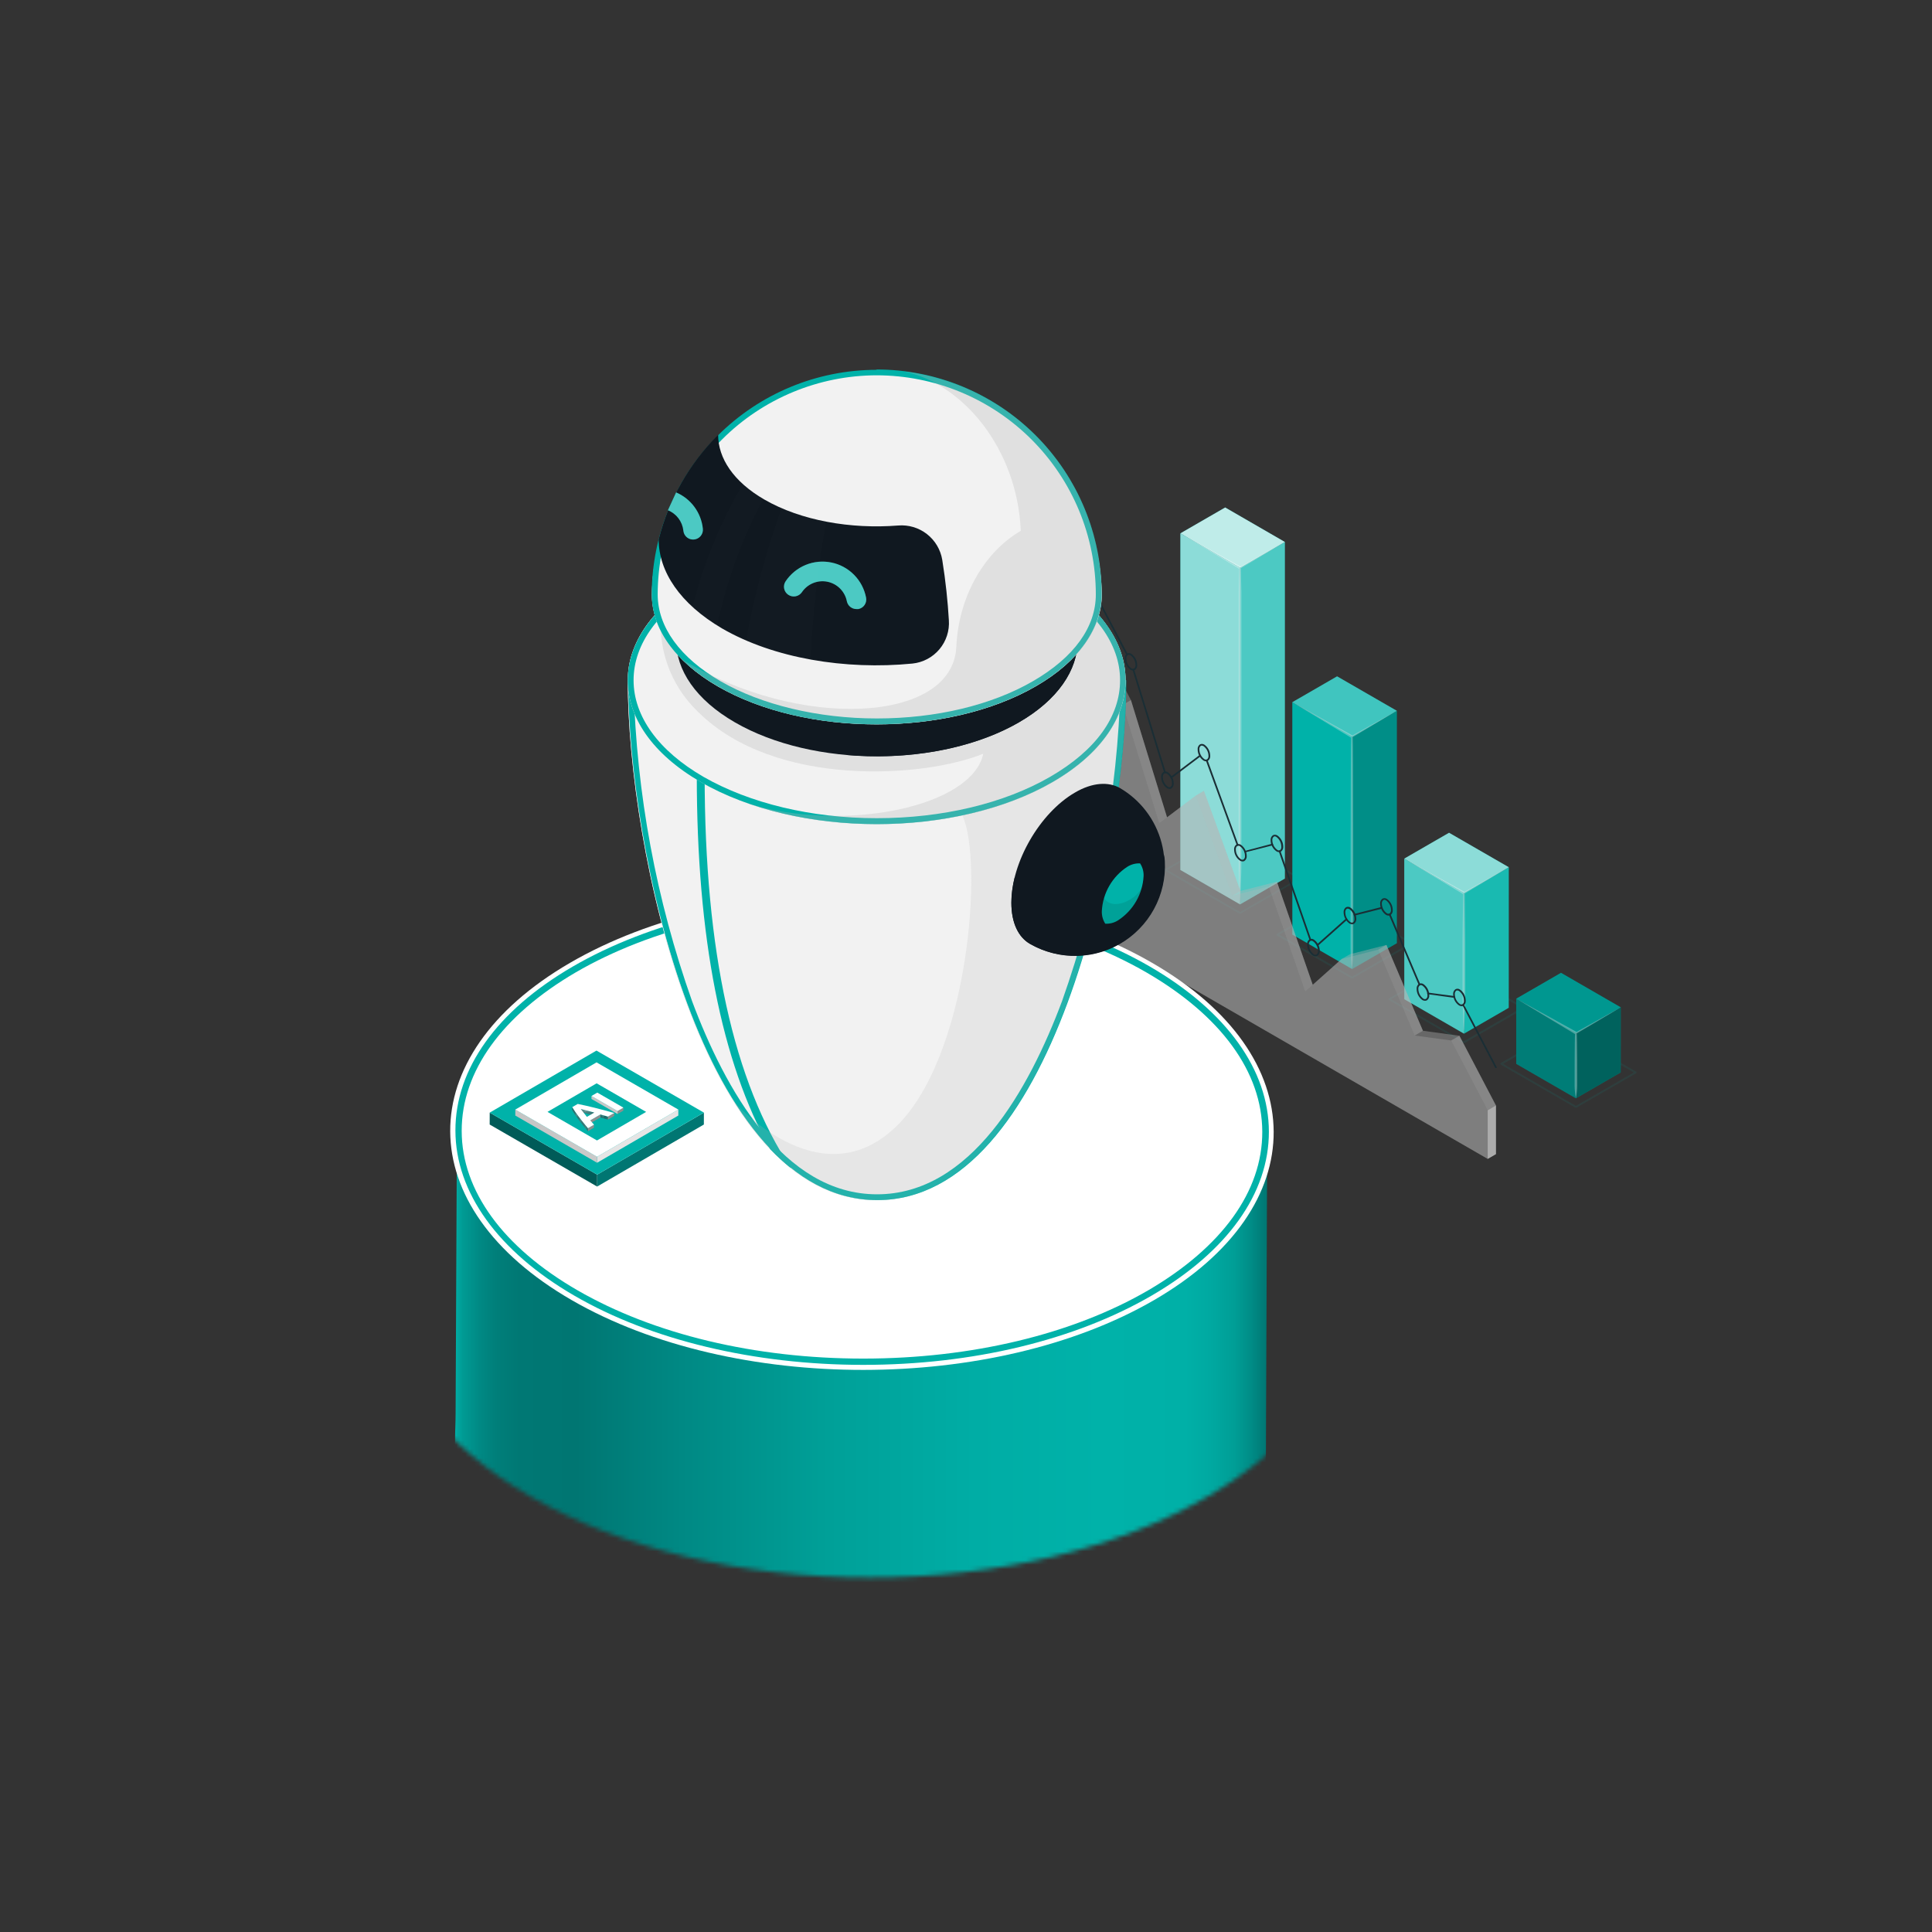 <svg width="434" height="434" viewBox="0 0 434 434" fill="none" xmlns="http://www.w3.org/2000/svg">
<rect x="0" y="0" width="434" height="434" fill="#333333" stroke="none"/>
<g opacity="0.3">
<path opacity="0.3" d="M303.61 219.8L286.83 210.15C286.799 210.131 286.774 210.105 286.756 210.073C286.739 210.042 286.73 210.006 286.73 209.97C286.731 209.934 286.74 209.899 286.758 209.868C286.775 209.836 286.8 209.81 286.83 209.79L300.24 202.05C300.271 202.031 300.308 202.02 300.345 202.02C300.382 202.02 300.418 202.031 300.45 202.05L317.21 211.73C317.243 211.747 317.271 211.773 317.291 211.804C317.31 211.836 317.32 211.873 317.32 211.91C317.319 211.947 317.309 211.983 317.289 212.015C317.27 212.046 317.243 212.072 317.21 212.09L303.83 219.8C303.797 219.809 303.763 219.809 303.73 219.8C303.691 219.811 303.649 219.811 303.61 219.8ZM300.36 202.44L287.36 209.94L303.72 219.38L316.72 211.88L300.36 202.44Z" fill="#00B2A9"/>
</g>
<path d="M303.72 217.68V165.48L313.78 159.67V211.88L303.72 217.68Z" fill="#00B2A9"/>
<path opacity="0.2" d="M303.72 217.68V165.48L313.78 159.67V211.88L303.72 217.68Z" fill="black"/>
<path d="M303.72 217.68L290.31 209.94L290.3 157.74L303.72 165.48V217.68Z" fill="#00B2A9"/>
<path d="M290.3 157.74L300.36 151.93L313.78 159.67L303.72 165.48L290.3 157.74Z" fill="#00B2A9"/>
<path opacity="0.25" d="M290.3 157.74L300.36 151.93L313.78 159.67L303.72 165.48L290.3 157.74Z" fill="white"/>
<path opacity="0.3" d="M290.3 157.74L303.83 165.21L308.23 162.75L313.76 159.67L308.33 162.92L303.88 165.58C303.99 167.09 304.01 211.58 303.99 213.06C303.983 214.608 303.886 216.154 303.7 217.69C303.511 216.154 303.411 214.608 303.4 213.06C303.4 211.6 303.4 167.18 303.51 165.72L290.3 157.74Z" fill="white"/>
<g opacity="0.3">
<path opacity="0.3" d="M328.76 234.32L312 224.64C311.967 224.623 311.939 224.598 311.919 224.566C311.9 224.534 311.89 224.497 311.89 224.46C311.891 224.423 311.901 224.387 311.921 224.355C311.94 224.324 311.967 224.298 312 224.28L325.41 216.54C325.44 216.52 325.474 216.51 325.51 216.51C325.545 216.51 325.58 216.52 325.61 216.54L342.38 226.22C342.411 226.239 342.436 226.265 342.453 226.297C342.471 226.329 342.48 226.364 342.48 226.4C342.479 226.436 342.47 226.471 342.452 226.503C342.435 226.534 342.41 226.561 342.38 226.58L328.97 234.32C328.934 234.33 328.896 234.33 328.86 234.32C328.827 234.329 328.793 234.329 328.76 234.32ZM325.51 216.96L312.51 224.46L328.83 233.9L341.83 226.4L325.51 216.96Z" fill="#00B2A9"/>
</g>
<path d="M328.87 232.2V200.62L338.93 194.81L338.92 226.39L328.87 232.2Z" fill="#00B2A9"/>
<path opacity="0.1" d="M328.87 232.2V200.62L338.93 194.81L338.92 226.39L328.87 232.2Z" fill="white"/>
<path d="M328.87 232.2L315.46 224.46L315.45 192.88L328.87 200.62V232.2Z" fill="#00B2A9"/>
<path opacity="0.3" d="M328.87 232.2L315.46 224.46L315.45 192.88L328.87 200.62V232.2Z" fill="white"/>
<path d="M315.45 192.88L325.51 187.07L338.93 194.81L328.87 200.62L315.45 192.88Z" fill="#00B2A9"/>
<path opacity="0.55" d="M315.45 192.88L325.51 187.07L338.93 194.81L328.87 200.62L315.45 192.88Z" fill="white"/>
<path opacity="0.3" d="M328.69 200.87L315.45 192.87L329 200.34C330.46 199.51 331.93 198.7 333.4 197.88L338.92 194.81L333.5 198.05L329.04 200.71C329.04 202.28 329.14 209.83 329.15 211.4C329.16 212.97 329.15 221.01 329.15 222.61C329.15 224.21 329.15 225.8 329.06 227.4C328.97 229 328.96 230.6 328.85 232.2C328.75 230.6 328.69 229 328.65 227.4C328.61 225.8 328.57 224.21 328.56 222.61C328.55 221.01 328.56 212.99 328.56 211.4C328.56 209.81 328.64 202.39 328.69 200.87Z" fill="white"/>
<g opacity="0.3">
<path opacity="0.3" d="M353.91 248.84L337.14 239.15C337.109 239.131 337.083 239.105 337.065 239.074C337.047 239.042 337.038 239.006 337.038 238.97C337.038 238.934 337.047 238.898 337.065 238.867C337.083 238.835 337.109 238.809 337.14 238.79L350.56 231.05C350.589 231.03 350.624 231.02 350.66 231.02C350.696 231.02 350.73 231.03 350.76 231.05L367.53 240.73C367.561 240.748 367.587 240.775 367.605 240.806C367.622 240.838 367.631 240.874 367.63 240.91C367.629 240.946 367.62 240.981 367.602 241.013C367.585 241.044 367.56 241.071 367.53 241.09L354.12 248.83C354.084 248.839 354.046 248.839 354.01 248.83C353.978 248.842 353.944 248.846 353.91 248.84ZM350.66 231.48L337.66 238.98L354.01 248.42L367.01 240.92L350.66 231.48Z" fill="#00B2A9"/>
</g>
<path d="M354.01 246.72L354.02 232.08L364.08 226.28L364.07 240.91L354.01 246.72Z" fill="#00B2A9"/>
<path opacity="0.45" d="M354.01 246.72L354.02 232.08L364.08 226.28L364.07 240.91L354.01 246.72Z" fill="black"/>
<path d="M354.01 246.72L340.6 238.98V224.34L354.02 232.08L354.01 246.72Z" fill="#00B2A9"/>
<path opacity="0.3" d="M354.01 246.72L340.6 238.98V224.34L354.02 232.08L354.01 246.72Z" fill="black"/>
<path d="M340.6 224.34L350.66 218.53L364.08 226.28L354.02 232.08L340.6 224.34Z" fill="#00B2A9"/>
<path opacity="0.15" d="M340.6 224.34L350.66 218.53L364.08 226.28L354.02 232.08L340.6 224.34Z" fill="black"/>
<path opacity="0.3" d="M340.6 224.34L354.15 231.81L358.55 229.36L364.07 226.28L358.64 229.53L354.2 232.15C354.3 233.07 354.33 242.92 354.31 243.84C354.299 244.797 354.199 245.752 354.01 246.69C353.825 245.751 353.727 244.797 353.72 243.84C353.72 242.97 353.72 233.16 353.82 232.29L340.6 224.34Z" fill="white"/>
<g opacity="0.3">
<path opacity="0.3" d="M278.47 205.28L261.7 195.6C261.669 195.582 261.643 195.556 261.625 195.524C261.607 195.492 261.599 195.456 261.6 195.42C261.599 195.385 261.609 195.351 261.626 195.321C261.644 195.291 261.669 195.266 261.7 195.25L275.11 187.5C275.142 187.481 275.178 187.47 275.215 187.47C275.252 187.47 275.288 187.481 275.32 187.5L292.08 197.15C292.114 197.166 292.142 197.192 292.162 197.224C292.182 197.256 292.193 197.292 292.193 197.33C292.193 197.368 292.182 197.404 292.162 197.436C292.142 197.468 292.114 197.494 292.08 197.51L278.67 205.25C278.64 205.27 278.606 205.28 278.57 205.28C278.534 205.28 278.5 205.27 278.47 205.25V205.28ZM275.22 187.92L262.22 195.42L278.57 204.86L291.57 197.36L275.22 187.92Z" fill="#00B2A9"/>
</g>
<path d="M278.57 203.16V127.55L288.63 121.75V197.36L278.57 203.16Z" fill="#00B2A9"/>
<path opacity="0.3" d="M278.57 203.16V127.55L288.63 121.75V197.36L278.57 203.16Z" fill="white"/>
<path d="M278.57 203.16L265.16 195.42V119.81L278.57 127.55V203.16Z" fill="#00B2A9"/>
<path opacity="0.55" d="M278.57 203.16L265.16 195.42V119.81L278.57 127.55V203.16Z" fill="white"/>
<path d="M265.16 119.81L275.22 114L288.63 121.75L278.57 127.55L265.16 119.81Z" fill="#00B2A9"/>
<path opacity="0.75" d="M265.16 119.81L275.22 114L288.63 121.75L278.57 127.55L265.16 119.81Z" fill="white"/>
<path opacity="0.3" d="M278.39 127.8L265.16 119.8L278.71 127.27L283.1 124.82L288.63 121.74L283.2 124.99C281.72 125.87 280.2 126.77 278.75 127.64C278.75 129.42 278.84 131.19 278.86 132.97C278.88 134.75 278.86 190.51 278.86 192.32C278.86 194.13 278.86 195.93 278.77 197.74C278.68 199.55 278.66 201.35 278.56 203.16C278.46 201.35 278.39 199.54 278.35 197.74C278.31 195.94 278.27 194.12 278.27 192.32C278.27 190.52 278.27 134.77 278.27 132.97C278.27 131.17 278.35 129.53 278.39 127.8Z" fill="white"/>
<path d="M253.18 147.21C253.209 147.219 253.241 147.219 253.27 147.21C253.293 147.198 253.313 147.182 253.329 147.163C253.345 147.144 253.357 147.121 253.365 147.097C253.372 147.073 253.375 147.047 253.372 147.022C253.37 146.997 253.362 146.972 253.35 146.95L246.83 134.56C246.82 134.538 246.805 134.518 246.786 134.502C246.768 134.486 246.746 134.473 246.722 134.466C246.699 134.458 246.674 134.456 246.65 134.458C246.625 134.461 246.602 134.468 246.58 134.48C246.537 134.503 246.505 134.542 246.49 134.589C246.475 134.635 246.479 134.686 246.5 134.73L253.02 147.15C253.039 147.173 253.064 147.191 253.092 147.202C253.12 147.212 253.15 147.215 253.18 147.21Z" fill="#1A2E35"/>
<path d="M261.7 173.69H261.76C261.783 173.683 261.805 173.672 261.824 173.656C261.842 173.641 261.858 173.622 261.869 173.601C261.88 173.579 261.887 173.556 261.889 173.532C261.891 173.507 261.888 173.483 261.88 173.46L254.77 150.39C254.754 150.342 254.72 150.302 254.676 150.278C254.631 150.254 254.579 150.247 254.53 150.26C254.482 150.276 254.443 150.31 254.42 150.355C254.398 150.4 254.394 150.452 254.41 150.5L261.52 173.57C261.533 173.607 261.558 173.639 261.59 173.66C261.622 173.682 261.661 173.692 261.7 173.69Z" fill="#1A2E35"/>
<path d="M263.1 174.8H263.22L269.7 169.9C269.718 169.882 269.732 169.861 269.742 169.838C269.751 169.815 269.756 169.79 269.756 169.765C269.756 169.74 269.751 169.715 269.742 169.692C269.732 169.669 269.718 169.648 269.7 169.63C269.683 169.612 269.663 169.598 269.641 169.589C269.618 169.579 269.594 169.574 269.57 169.574C269.546 169.574 269.522 169.579 269.499 169.589C269.477 169.598 269.457 169.612 269.44 169.63L262.96 174.52C262.926 174.557 262.908 174.605 262.908 174.655C262.908 174.705 262.926 174.753 262.96 174.79C263.004 174.811 263.054 174.815 263.1 174.8Z" fill="#1A2E35"/>
<path d="M278 190H278.07C278.094 189.991 278.116 189.977 278.134 189.96C278.153 189.943 278.168 189.922 278.178 189.898C278.188 189.875 278.194 189.85 278.194 189.824C278.195 189.799 278.19 189.773 278.18 189.75L271.26 170.75C271.24 170.703 271.204 170.665 271.158 170.643C271.112 170.621 271.059 170.616 271.01 170.63C270.965 170.652 270.929 170.689 270.909 170.735C270.889 170.78 270.886 170.832 270.9 170.88L277.83 189.88C277.843 189.915 277.866 189.945 277.896 189.967C277.926 189.988 277.963 190 278 190Z" fill="#1A2E35"/>
<path d="M279.67 191.48L285.81 189.91C285.838 189.908 285.865 189.899 285.889 189.885C285.913 189.871 285.934 189.852 285.95 189.829C285.965 189.806 285.976 189.78 285.981 189.752C285.985 189.725 285.984 189.697 285.977 189.67C285.969 189.643 285.956 189.618 285.938 189.597C285.919 189.576 285.897 189.559 285.871 189.547C285.846 189.536 285.818 189.53 285.79 189.531C285.763 189.531 285.735 189.538 285.71 189.55L279.63 191.15C279.588 191.16 279.551 191.183 279.524 191.217C279.498 191.251 279.483 191.292 279.483 191.335C279.483 191.378 279.498 191.42 279.524 191.453C279.551 191.487 279.588 191.51 279.63 191.52L279.67 191.48Z" fill="#1A2E35"/>
<path d="M294.37 211.33H294.43C294.454 211.323 294.477 211.312 294.497 211.296C294.516 211.28 294.532 211.26 294.544 211.237C294.555 211.214 294.561 211.189 294.563 211.164C294.564 211.139 294.559 211.114 294.55 211.09L287.63 191.15C287.613 191.102 287.577 191.063 287.531 191.042C287.485 191.02 287.433 191.018 287.385 191.035C287.337 191.052 287.298 191.088 287.277 191.134C287.255 191.18 287.253 191.232 287.27 191.28L294.19 211.21C294.203 211.247 294.228 211.278 294.26 211.3C294.292 211.322 294.331 211.332 294.37 211.33Z" fill="#1A2E35"/>
<path d="M295.92 212.47C295.962 212.484 296.008 212.484 296.05 212.47L302.59 206.64C302.608 206.623 302.623 206.602 302.634 206.579C302.644 206.557 302.65 206.532 302.651 206.507C302.652 206.482 302.648 206.457 302.639 206.433C302.63 206.41 302.617 206.388 302.6 206.37C302.583 206.351 302.562 206.337 302.54 206.326C302.517 206.316 302.492 206.31 302.467 206.309C302.442 206.308 302.417 206.312 302.393 206.321C302.37 206.33 302.348 206.343 302.33 206.36L295.83 212.15C295.796 212.187 295.778 212.235 295.778 212.285C295.778 212.335 295.796 212.383 295.83 212.42C295.855 212.444 295.886 212.461 295.92 212.47Z" fill="#1A2E35"/>
<path d="M304.3 205.68L310.39 204.13C310.438 204.116 310.479 204.085 310.504 204.042C310.53 204 310.539 203.949 310.53 203.9C310.514 203.852 310.481 203.81 310.436 203.785C310.392 203.759 310.34 203.75 310.29 203.76L304.21 205.31C304.185 205.315 304.161 205.324 304.14 205.339C304.119 205.353 304.101 205.372 304.088 205.394C304.075 205.415 304.067 205.44 304.063 205.465C304.06 205.49 304.062 205.516 304.07 205.54C304.076 205.564 304.086 205.587 304.101 205.608C304.116 205.628 304.135 205.645 304.156 205.658C304.177 205.671 304.201 205.68 304.226 205.683C304.25 205.687 304.276 205.686 304.3 205.68Z" fill="#1A2E35"/>
<path d="M318.88 221.36H318.95C318.973 221.35 318.994 221.336 319.011 221.318C319.029 221.3 319.043 221.279 319.052 221.256C319.061 221.233 319.066 221.208 319.066 221.183C319.065 221.158 319.06 221.133 319.05 221.11L312.36 205.36C312.34 205.314 312.303 205.277 312.256 205.258C312.209 205.239 312.156 205.24 312.11 205.26C312.064 205.28 312.027 205.317 312.008 205.364C311.989 205.411 311.99 205.464 312.01 205.51L318.7 221.26C318.717 221.292 318.743 221.319 318.775 221.337C318.807 221.354 318.844 221.362 318.88 221.36Z" fill="#1A2E35"/>
<path d="M326.68 224.15C326.726 224.151 326.77 224.135 326.805 224.105C326.84 224.076 326.863 224.035 326.87 223.99C326.876 223.94 326.863 223.89 326.833 223.849C326.803 223.808 326.759 223.78 326.71 223.77L320.83 222.98C320.802 222.974 320.773 222.973 320.745 222.98C320.717 222.986 320.691 222.998 320.669 223.016C320.646 223.034 320.628 223.057 320.616 223.082C320.603 223.108 320.597 223.136 320.597 223.165C320.597 223.194 320.603 223.222 320.616 223.248C320.628 223.274 320.646 223.296 320.669 223.314C320.691 223.332 320.717 223.344 320.745 223.351C320.773 223.357 320.802 223.357 320.83 223.35L326.71 224.15H326.68Z" fill="#1A2E35"/>
<path d="M336.04 239.92C336.066 239.93 336.094 239.93 336.12 239.92C336.142 239.909 336.162 239.894 336.178 239.876C336.194 239.857 336.207 239.836 336.214 239.812C336.222 239.789 336.224 239.764 336.222 239.74C336.219 239.715 336.212 239.691 336.2 239.67L328.86 225.67C328.837 225.627 328.798 225.595 328.751 225.58C328.704 225.565 328.654 225.569 328.61 225.59C328.566 225.615 328.534 225.656 328.519 225.704C328.504 225.752 328.508 225.805 328.53 225.85L335.87 239.85C335.889 239.876 335.915 239.896 335.945 239.908C335.975 239.921 336.008 239.925 336.04 239.92Z" fill="#1A2E35"/>
<path d="M327.74 225.85C327.34 225.569 327.012 225.196 326.784 224.763C326.556 224.33 326.435 223.849 326.43 223.36C326.409 223.141 326.446 222.92 326.537 222.72C326.628 222.52 326.771 222.347 326.95 222.22C327.105 222.135 327.282 222.095 327.459 222.106C327.636 222.116 327.806 222.177 327.95 222.28C328.35 222.561 328.678 222.934 328.906 223.367C329.134 223.8 329.255 224.281 329.26 224.77C329.281 224.989 329.245 225.211 329.156 225.412C329.067 225.613 328.927 225.788 328.75 225.92C328.625 225.991 328.484 226.029 328.34 226.03C328.127 226.027 327.919 225.964 327.74 225.85ZM327.13 222.54C327.013 222.64 326.923 222.767 326.867 222.91C326.811 223.053 326.791 223.208 326.81 223.36C326.815 223.784 326.918 224.201 327.113 224.578C327.307 224.955 327.587 225.281 327.93 225.53C328.018 225.592 328.12 225.63 328.227 225.641C328.334 225.651 328.442 225.634 328.54 225.59C328.657 225.49 328.747 225.363 328.803 225.22C328.859 225.077 328.879 224.922 328.86 224.77C328.855 224.348 328.75 223.932 328.556 223.557C328.362 223.182 328.082 222.858 327.74 222.61C327.622 222.539 327.488 222.498 327.35 222.49C327.274 222.489 327.198 222.506 327.13 222.54Z" fill="#1A2E35"/>
<path d="M311.34 205.51C310.941 205.228 310.614 204.855 310.386 204.422C310.158 203.989 310.036 203.509 310.03 203.02C310.008 202.799 310.044 202.577 310.136 202.375C310.227 202.173 310.37 201.999 310.55 201.87C310.707 201.791 310.882 201.755 311.058 201.766C311.234 201.776 311.403 201.833 311.55 201.93C311.95 202.211 312.278 202.584 312.506 203.017C312.734 203.45 312.855 203.931 312.86 204.42C312.883 204.64 312.848 204.861 312.759 205.063C312.669 205.265 312.528 205.44 312.35 205.57C312.226 205.642 312.084 205.68 311.94 205.68C311.729 205.676 311.522 205.617 311.34 205.51ZM310.74 202.2C310.62 202.297 310.526 202.424 310.469 202.567C310.411 202.711 310.391 202.866 310.41 203.02C310.42 203.437 310.526 203.847 310.721 204.216C310.915 204.586 311.192 204.905 311.53 205.15C311.618 205.211 311.72 205.249 311.827 205.259C311.934 205.27 312.042 205.253 312.14 205.21C312.26 205.113 312.353 204.986 312.411 204.843C312.469 204.699 312.489 204.543 312.47 204.39C312.463 203.967 312.357 203.551 312.16 203.176C311.964 202.801 311.683 202.477 311.34 202.23C311.226 202.158 311.095 202.116 310.96 202.11C310.88 202.119 310.803 202.15 310.74 202.2Z" fill="#1A2E35"/>
<path d="M319.54 224.66C319.138 224.376 318.81 224 318.582 223.563C318.354 223.127 318.233 222.642 318.23 222.15C318.208 221.93 318.244 221.707 318.336 221.505C318.427 221.303 318.57 221.129 318.75 221C318.907 220.921 319.082 220.885 319.258 220.896C319.434 220.906 319.603 220.963 319.75 221.06C320.15 221.341 320.478 221.714 320.706 222.147C320.934 222.58 321.055 223.061 321.06 223.55C321.083 223.77 321.048 223.991 320.959 224.193C320.869 224.395 320.728 224.57 320.55 224.7C320.425 224.771 320.284 224.809 320.14 224.81C319.931 224.812 319.724 224.76 319.54 224.66ZM318.94 221.35C318.82 221.447 318.727 221.574 318.669 221.717C318.611 221.861 318.591 222.017 318.61 222.17C318.618 222.592 318.723 223.007 318.917 223.381C319.111 223.756 319.39 224.081 319.73 224.33C319.818 224.391 319.92 224.429 320.027 224.439C320.134 224.45 320.242 224.433 320.34 224.39C320.458 224.292 320.55 224.165 320.606 224.021C320.662 223.878 320.68 223.723 320.66 223.57C320.652 223.148 320.547 222.734 320.353 222.359C320.159 221.984 319.88 221.66 319.54 221.41C319.423 221.336 319.288 221.295 319.15 221.29C319.076 221.291 319.003 221.312 318.94 221.35Z" fill="#1A2E35"/>
<path d="M303.14 207.45C302.741 207.168 302.414 206.795 302.186 206.362C301.959 205.929 301.837 205.449 301.83 204.96C301.808 204.739 301.844 204.517 301.936 204.315C302.027 204.113 302.17 203.939 302.35 203.81C302.507 203.731 302.683 203.695 302.858 203.706C303.034 203.716 303.203 203.773 303.35 203.87C303.752 204.151 304.081 204.523 304.31 204.956C304.54 205.389 304.663 205.87 304.67 206.36C304.692 206.58 304.656 206.803 304.564 207.005C304.473 207.207 304.33 207.381 304.15 207.51C304.026 207.582 303.884 207.62 303.74 207.62C303.529 207.616 303.322 207.557 303.14 207.45ZM302.54 204.14C302.42 204.237 302.327 204.364 302.269 204.507C302.211 204.651 302.191 204.806 302.21 204.96C302.213 205.387 302.316 205.807 302.51 206.188C302.705 206.568 302.986 206.897 303.33 207.15C303.418 207.211 303.521 207.249 303.627 207.259C303.734 207.27 303.842 207.253 303.94 207.21C304.06 207.113 304.153 206.986 304.211 206.843C304.269 206.699 304.289 206.543 304.27 206.39C304.26 205.967 304.153 205.552 303.957 205.178C303.761 204.803 303.482 204.479 303.14 204.23C303.026 204.158 302.895 204.116 302.76 204.11C302.684 204.104 302.609 204.117 302.54 204.15V204.14Z" fill="#1A2E35"/>
<path d="M294.94 214.67C294.535 214.386 294.205 214.009 293.977 213.57C293.749 213.131 293.63 212.644 293.63 212.15C293.608 211.931 293.644 211.71 293.735 211.51C293.827 211.309 293.97 211.137 294.15 211.01C294.305 210.925 294.482 210.885 294.659 210.896C294.836 210.906 295.006 210.967 295.15 211.07C295.553 211.35 295.883 211.721 296.113 212.155C296.342 212.588 296.465 213.07 296.47 213.56C296.492 213.781 296.456 214.003 296.364 214.205C296.273 214.407 296.13 214.581 295.95 214.71C295.825 214.783 295.684 214.82 295.54 214.82C295.33 214.826 295.122 214.774 294.94 214.67ZM294.34 211.36C294.22 211.457 294.126 211.584 294.069 211.727C294.011 211.871 293.991 212.027 294.01 212.18C294.017 212.604 294.122 213.02 294.316 213.396C294.51 213.773 294.789 214.099 295.13 214.35C295.218 214.411 295.32 214.449 295.427 214.459C295.534 214.47 295.642 214.453 295.74 214.41C295.86 214.313 295.953 214.186 296.011 214.043C296.069 213.899 296.089 213.744 296.07 213.59C296.06 213.167 295.953 212.753 295.757 212.378C295.561 212.003 295.282 211.679 294.94 211.43C294.826 211.358 294.695 211.316 294.56 211.31C294.483 211.306 294.407 211.324 294.34 211.36Z" fill="#1A2E35"/>
<path d="M286.75 191.25C286.347 190.971 286.016 190.599 285.786 190.166C285.557 189.733 285.434 189.25 285.43 188.76C285.408 188.541 285.444 188.32 285.535 188.119C285.627 187.919 285.77 187.747 285.95 187.62C286.107 187.541 286.282 187.505 286.458 187.516C286.634 187.526 286.803 187.583 286.95 187.68C287.35 187.962 287.677 188.334 287.905 188.767C288.133 189.2 288.254 189.681 288.26 190.17C288.282 190.39 288.246 190.613 288.154 190.815C288.063 191.017 287.92 191.191 287.74 191.32C287.615 191.389 287.473 191.424 287.33 191.42C287.124 191.42 286.923 191.361 286.75 191.25ZM286.14 187.94C286.02 188.037 285.927 188.164 285.869 188.307C285.811 188.451 285.791 188.606 285.81 188.76C285.82 189.183 285.927 189.597 286.123 189.972C286.319 190.347 286.598 190.671 286.94 190.92C287.024 190.985 287.125 191.025 287.23 191.038C287.336 191.05 287.443 191.033 287.54 190.99C287.656 190.886 287.744 190.755 287.794 190.608C287.845 190.461 287.858 190.303 287.83 190.15C287.82 189.728 287.714 189.315 287.52 188.94C287.326 188.566 287.049 188.241 286.71 187.99C286.592 187.919 286.458 187.878 286.32 187.87C286.255 187.879 286.194 187.903 286.14 187.94Z" fill="#1A2E35"/>
<path d="M278.55 193.34C278.147 193.06 277.817 192.689 277.587 192.255C277.358 191.822 277.235 191.34 277.23 190.85C277.208 190.629 277.244 190.407 277.336 190.205C277.427 190.003 277.57 189.829 277.75 189.7C277.908 189.623 278.084 189.588 278.259 189.601C278.435 189.613 278.604 189.671 278.75 189.77C279.15 190.052 279.477 190.424 279.705 190.857C279.933 191.29 280.054 191.771 280.06 192.26C280.082 192.48 280.046 192.703 279.954 192.905C279.863 193.107 279.72 193.281 279.54 193.41C279.418 193.478 279.28 193.513 279.14 193.51C278.931 193.512 278.726 193.452 278.55 193.34ZM277.94 190.03C277.82 190.127 277.727 190.254 277.669 190.397C277.611 190.541 277.591 190.696 277.61 190.85C277.615 191.274 277.72 191.69 277.916 192.065C278.113 192.441 278.395 192.764 278.74 193.01C278.824 193.075 278.925 193.115 279.03 193.128C279.136 193.14 279.243 193.123 279.34 193.08C279.46 192.983 279.554 192.856 279.611 192.713C279.669 192.569 279.689 192.413 279.67 192.26C279.667 191.837 279.564 191.421 279.369 191.046C279.175 190.67 278.894 190.346 278.55 190.1C278.434 190.025 278.299 189.983 278.16 189.98C278.084 189.976 278.007 189.994 277.94 190.03Z" fill="#1A2E35"/>
<path d="M270.35 170.85C269.945 170.574 269.613 170.202 269.385 169.768C269.157 169.334 269.038 168.851 269.04 168.36C269.016 168.142 269.05 167.921 269.14 167.721C269.229 167.52 269.371 167.347 269.55 167.22C269.707 167.141 269.882 167.105 270.058 167.116C270.234 167.126 270.403 167.183 270.55 167.28C270.95 167.562 271.277 167.934 271.505 168.367C271.733 168.8 271.854 169.281 271.86 169.77C271.882 169.991 271.846 170.213 271.754 170.415C271.663 170.617 271.52 170.791 271.34 170.92C271.219 170.991 271.081 171.029 270.94 171.03C270.73 171.026 270.526 170.964 270.35 170.85ZM269.74 167.54C269.622 167.639 269.53 167.765 269.474 167.909C269.418 168.052 269.4 168.207 269.42 168.36C269.429 168.783 269.535 169.199 269.729 169.575C269.923 169.951 270.2 170.277 270.54 170.53C270.626 170.591 270.727 170.629 270.832 170.639C270.937 170.65 271.043 170.633 271.14 170.59C271.26 170.493 271.354 170.366 271.411 170.223C271.469 170.079 271.489 169.924 271.47 169.77C271.462 169.348 271.357 168.934 271.163 168.559C270.969 168.184 270.69 167.86 270.35 167.61C270.232 167.539 270.098 167.498 269.96 167.49C269.884 167.487 269.808 167.505 269.74 167.54Z" fill="#1A2E35"/>
<path d="M262.15 177.05C261.748 176.77 261.42 176.398 261.192 175.964C260.964 175.531 260.843 175.049 260.84 174.56C260.817 174.34 260.852 174.119 260.941 173.917C261.031 173.715 261.172 173.54 261.35 173.41C261.508 173.333 261.684 173.298 261.859 173.311C262.035 173.323 262.204 173.381 262.35 173.48C262.75 173.762 263.077 174.134 263.305 174.567C263.533 175 263.654 175.481 263.66 175.97C263.682 176.19 263.646 176.413 263.554 176.615C263.463 176.817 263.32 176.991 263.14 177.12C263.018 177.188 262.88 177.223 262.74 177.22C262.531 177.22 262.327 177.161 262.15 177.05ZM261.54 173.74C261.422 173.838 261.33 173.965 261.274 174.109C261.218 174.252 261.2 174.407 261.22 174.56C261.223 174.983 261.326 175.399 261.521 175.774C261.715 176.15 261.996 176.474 262.34 176.72C262.424 176.785 262.525 176.825 262.63 176.838C262.736 176.85 262.843 176.833 262.94 176.79C263.06 176.693 263.153 176.566 263.211 176.423C263.269 176.279 263.289 176.123 263.27 175.97C263.267 175.547 263.164 175.131 262.969 174.755C262.775 174.38 262.494 174.056 262.15 173.81C262.034 173.735 261.899 173.693 261.76 173.69C261.684 173.687 261.608 173.704 261.54 173.74Z" fill="#1A2E35"/>
<path d="M253.95 150.45C253.545 150.174 253.213 149.802 252.985 149.368C252.757 148.934 252.638 148.45 252.64 147.96C252.619 147.742 252.654 147.522 252.744 147.322C252.833 147.122 252.973 146.949 253.15 146.82C253.307 146.741 253.483 146.705 253.658 146.716C253.834 146.726 254.003 146.783 254.15 146.88C254.55 147.162 254.877 147.534 255.105 147.967C255.333 148.4 255.454 148.881 255.46 149.37C255.481 149.589 255.445 149.81 255.356 150.012C255.267 150.213 255.127 150.388 254.95 150.52C254.825 150.59 254.684 150.628 254.54 150.63C254.33 150.626 254.126 150.564 253.95 150.45ZM253.34 147.14C253.223 147.24 253.133 147.367 253.077 147.51C253.021 147.653 253.002 147.807 253.02 147.96C253.025 148.384 253.128 148.801 253.323 149.178C253.517 149.554 253.797 149.881 254.14 150.13C254.228 150.192 254.33 150.23 254.437 150.241C254.544 150.251 254.652 150.234 254.75 150.19C254.867 150.09 254.957 149.963 255.013 149.82C255.069 149.677 255.089 149.522 255.07 149.37C255.065 148.947 254.961 148.532 254.766 148.157C254.572 147.782 254.292 147.458 253.95 147.21C253.832 147.139 253.698 147.098 253.56 147.09C253.483 147.09 253.407 147.111 253.34 147.15V147.14Z" fill="#1A2E35"/>
<path d="M245.75 134.79C245.35 134.509 245.022 134.136 244.794 133.703C244.566 133.27 244.445 132.789 244.44 132.3C244.419 132.081 244.455 131.859 244.544 131.658C244.633 131.457 244.773 131.282 244.95 131.15C245.107 131.071 245.283 131.035 245.458 131.046C245.634 131.056 245.803 131.113 245.95 131.21C246.35 131.491 246.678 131.864 246.906 132.297C247.134 132.73 247.255 133.211 247.26 133.7C247.281 133.919 247.245 134.141 247.156 134.342C247.067 134.543 246.927 134.718 246.75 134.85C246.625 134.92 246.484 134.958 246.34 134.96C246.132 134.955 245.929 134.897 245.75 134.79ZM245.14 131.48C245.023 131.58 244.933 131.707 244.877 131.85C244.821 131.993 244.801 132.148 244.82 132.3C244.825 132.722 244.93 133.138 245.124 133.513C245.318 133.888 245.598 134.212 245.94 134.46C246.028 134.522 246.13 134.56 246.237 134.571C246.344 134.581 246.452 134.564 246.55 134.52C246.668 134.421 246.759 134.294 246.814 134.151C246.87 134.008 246.889 133.853 246.87 133.7C246.865 133.278 246.761 132.862 246.566 132.487C246.372 132.112 246.092 131.788 245.75 131.54C245.632 131.469 245.498 131.428 245.36 131.42C245.283 131.421 245.207 131.442 245.14 131.48Z" fill="#1A2E35"/>
<path opacity="0.4" d="M245.85 141.6L254.05 157.27L262.16 183.6L268.6 178.73L270.45 177.67L278.64 200.15L286.84 198.07L294.89 221.22L301.39 215.42L303.24 214.36L311.44 212.27L319.64 231.55L327.84 232.67L336.04 248.33V259.26L334.19 260.33L244 208.26V142.67L245.85 141.6Z" fill="#B5B5B5"/>
<path opacity="0.3" d="M334.19 249.4L325.99 233.73L317.79 232.62L309.59 213.33L301.39 215.42L293.2 222.73L285 199.13L276.8 201.22L268.6 178.73L260.4 184.93L252.2 158.33L244 142.67V208.26L334.19 260.33V249.4Z" fill="#B5B5B5"/>
<path d="M336.04 248.33L334.19 249.4V260.33L336.04 259.26V248.33Z" fill="#B5B5B5"/>
<path opacity="0.05" d="M336.04 248.33L334.19 249.4V260.33L336.04 259.26V248.33Z" fill="black"/>
<path opacity="0.3" d="M319.64 231.55L317.79 232.62L309.59 213.33L311.44 212.27L319.64 231.55Z" fill="#B5B5B5"/>
<path opacity="0.15" d="M319.64 231.55L317.79 232.62L309.59 213.33L311.44 212.27L319.64 231.55Z" fill="#B5B5B5"/>
<path opacity="0.3" d="M327.84 232.67L325.99 233.73L334.19 249.4L336.04 248.33L327.84 232.67Z" fill="#B5B5B5"/>
<path opacity="0.15" d="M327.84 232.67L325.99 233.73L334.19 249.4L336.04 248.33L327.84 232.67Z" fill="#B5B5B5"/>
<path opacity="0.3" d="M285 199.13L286.84 198.07L294.89 221.22L293.2 222.73L285 199.13Z" fill="#B5B5B5"/>
<path opacity="0.15" d="M285 199.13L286.84 198.07L294.89 221.22L293.2 222.73L285 199.13Z" fill="#B5B5B5"/>
<path opacity="0.3" d="M278.64 200.15L276.8 201.22L268.6 178.73L270.45 177.67L278.64 200.15Z" fill="#B5B5B5"/>
<path opacity="0.15" d="M278.64 200.15L276.8 201.22L268.6 178.73L270.45 177.67L278.64 200.15Z" fill="#B5B5B5"/>
<path opacity="0.3" d="M252.2 158.33L254.05 157.27L262.16 183.6L260.4 184.93L252.2 158.33Z" fill="#B5B5B5"/>
<path opacity="0.15" d="M252.2 158.33L254.05 157.27L262.16 183.6L260.4 184.93L252.2 158.33Z" fill="#B5B5B5"/>
<mask id="mask0_5154_21219" style="mask-type:alpha" maskUnits="userSpaceOnUse" x="88" y="232" width="214" height="123">
<path d="M195.356 354.38C166.57 354.38 139.519 347.91 119.161 336.158C99.099 324.584 88 309.316 88 293.127C88 276.938 98.862 261.966 118.656 250.437C138.881 238.699 165.872 232.215 194.644 232.215C223.416 232.215 250.496 238.729 270.839 250.422C290.901 262.011 302 277.265 302 293.453C302 309.642 291.138 324.614 271.359 336.129C251.119 347.91 224.128 354.38 195.356 354.38Z" fill="url(#paint0_linear_5154_21219)"/>
</mask>
<g mask="url(#mask0_5154_21219)">
<path d="M193.292 387.144C174.938 387.235 156.741 383.763 139.71 376.92C129.902 372.884 116.503 365.568 108.401 353.609C105.452 349.378 103.485 344.541 102.644 339.453C102.031 334.268 101.887 329.039 102.214 323.828C102.214 321.706 102.347 319.584 102.347 317.492L102.599 263.005C110.716 279.669 130.392 284.951 140.066 288.913C157.047 295.635 175.163 299.025 193.425 298.899C204.648 298.908 215.838 297.694 226.797 295.279C243.861 291.51 257.409 285.738 268.211 277.591C274.013 273.244 280.631 270.306 284.637 262.13L284.355 331.277C284.512 335.264 284.148 339.255 283.272 343.148C279.637 356.591 267.974 365.85 258.833 371.252C247.095 377.923 234.27 382.47 220.951 384.68C211.824 386.329 202.567 387.153 193.292 387.144Z" fill="url(#paint1_linear_5154_21219)"/>
</g>
<path d="M258.82 216.294C295.055 237.216 295.233 271.196 259.235 292.059C223.237 312.922 164.685 312.996 128.434 292.059C92.184 271.122 92.021 237.231 128.019 216.309C164.017 195.386 222.584 195.312 258.82 216.294Z" fill="white"/>
<path d="M193.931 305.858C169.537 305.858 146.596 300.368 129.354 290.411C112.364 280.603 102.912 267.664 102.912 253.983C102.912 240.302 112.112 227.556 128.879 217.807C146.018 207.835 168.943 202.36 193.278 202.36C217.613 202.36 240.657 207.85 257.9 217.777C274.904 227.585 284.267 240.525 284.297 254.206C284.327 267.887 275.038 280.663 258.315 290.486C241.177 300.368 218.311 305.858 193.931 305.858Z" fill="white"/>
<path d="M158.122 249.934L158.114 252.612L134.136 266.546L134.144 263.868L158.122 249.934Z" fill="#007672"/>
<path d="M134.144 263.868L134.135 266.546L110 252.612L110.008 249.934L134.144 263.868Z" fill="#005B58"/>
<path d="M158.122 249.934L134.144 263.868L110.009 249.934L133.987 236L158.122 249.934Z" fill="#00B2A9"/>
<path d="M152.38 249.254L152.378 250.593L134.125 261.201L134.128 259.862L152.38 249.254Z" fill="#E5E5E5"/>
<path d="M134.128 259.862L134.126 261.201L115.754 250.593L115.756 249.254L134.128 259.862Z" fill="url(#paint2_linear_5154_21219)"/>
<path d="M152.38 249.254L134.127 259.861L115.755 249.254L134.008 238.648L152.38 249.254Z" fill="white"/>
<path d="M145.145 249.774L134.103 256.191L122.988 249.771L134.027 243.354L145.145 249.774Z" fill="#00B2A9"/>
<path d="M140.036 248.817L140.033 249.489L138.724 250.248V249.579L140.036 248.817Z" fill="#8E8E8E"/>
<path d="M138.725 249.579V250.248L132.866 246.868L132.869 246.198L138.725 249.579Z" fill="url(#paint3_linear_5154_21219)"/>
<path d="M140.036 248.817L138.724 249.579L132.868 246.198L134.178 245.437L140.036 248.817Z" fill="white"/>
<path d="M133.51 249.923V250.593C133.166 250.498 132.835 250.408 132.521 250.324C132.206 250.24 131.916 250.164 131.648 250.097C131.379 250.029 131.146 249.969 130.943 249.918C130.739 249.866 130.579 249.826 130.46 249.799V249.129C130.579 249.156 130.739 249.197 130.943 249.248C131.146 249.3 131.379 249.359 131.648 249.427C131.916 249.495 132.206 249.571 132.521 249.655C132.835 249.739 133.163 249.831 133.507 249.923H133.51Z" fill="#005B58"/>
<mask id="mask1_5154_21219" style="mask-type:luminance" maskUnits="userSpaceOnUse" x="130" y="249" width="4" height="2">
<path d="M133.51 249.923V250.593C133.165 250.498 132.835 250.408 132.52 250.324C132.206 250.24 131.916 250.164 131.647 250.097C131.379 250.029 131.146 249.969 130.943 249.918C130.739 249.866 130.579 249.826 130.46 249.799V249.129C130.579 249.156 130.739 249.197 130.943 249.248C131.146 249.3 131.379 249.359 131.647 249.427C131.916 249.495 132.206 249.571 132.52 249.655C132.835 249.739 133.163 249.831 133.507 249.923H133.51Z" fill="white"/>
</mask>
<g mask="url(#mask1_5154_21219)">
<path d="M133.509 249.923V250.593C133.164 250.498 132.834 250.408 132.519 250.324C132.205 250.24 131.915 250.164 131.646 250.097C131.378 250.029 131.145 249.969 130.942 249.918C130.738 249.866 130.578 249.826 130.459 249.799V249.129C130.578 249.156 130.738 249.197 130.942 249.248C131.145 249.3 131.378 249.359 131.646 249.427C131.915 249.495 132.205 249.571 132.519 249.655C132.834 249.739 133.162 249.831 133.506 249.923H133.509Z" fill="url(#paint4_linear_5154_21219)"/>
</g>
<path d="M135.731 250.587V251.257C135.441 251.175 135.151 251.097 134.867 251.016V250.346C135.154 250.427 135.441 250.506 135.731 250.587Z" fill="#005B58"/>
<mask id="mask2_5154_21219" style="mask-type:luminance" maskUnits="userSpaceOnUse" x="134" y="250" width="2" height="2">
<path d="M135.729 250.587V251.257C135.438 251.176 135.148 251.097 134.864 251.016V250.346C135.151 250.428 135.438 250.506 135.729 250.587Z" fill="white"/>
</mask>
<g mask="url(#mask2_5154_21219)">
<path d="M135.728 250.587V251.257C135.438 251.176 135.148 251.097 134.863 251.016V250.346C135.151 250.428 135.438 250.506 135.728 250.587Z" fill="url(#paint5_linear_5154_21219)"/>
</g>
<path d="M136.568 250.829V251.498C136.297 251.42 136.02 251.338 135.73 251.257V250.587C136.02 250.669 136.3 250.747 136.568 250.829Z" fill="#005B58"/>
<mask id="mask3_5154_21219" style="mask-type:luminance" maskUnits="userSpaceOnUse" x="135" y="250" width="2" height="2">
<path d="M136.567 250.829V251.498C136.296 251.42 136.02 251.338 135.73 251.257V250.587C136.02 250.669 136.299 250.747 136.567 250.829Z" fill="white"/>
</mask>
<g mask="url(#mask3_5154_21219)">
<path d="M136.568 250.829V251.498C136.297 251.42 136.021 251.338 135.73 251.257V250.587C136.021 250.669 136.3 250.747 136.568 250.829Z" fill="url(#paint6_linear_5154_21219)"/>
</g>
<path d="M137.97 250.013L137.967 250.685L136.563 251.498L136.565 250.829L137.97 250.013Z" fill="#8E8E8E"/>
<path d="M134.873 250.349L134.87 251.018L132.595 252.338L132.598 251.669L134.873 250.349Z" fill="#8E8E8E"/>
<path d="M132.074 253.439V254.109C131.659 253.618 131.285 253.16 130.946 252.737C130.607 252.314 130.296 251.91 130.011 251.528C129.726 251.146 129.461 250.777 129.219 250.427C128.978 250.075 128.75 249.725 128.542 249.378V248.709C128.753 249.056 128.978 249.408 129.222 249.758C129.466 250.11 129.729 250.476 130.014 250.859C130.298 251.241 130.61 251.645 130.949 252.068C131.288 252.49 131.662 252.949 132.074 253.439Z" fill="#005B58"/>
<mask id="mask4_5154_21219" style="mask-type:luminance" maskUnits="userSpaceOnUse" x="128" y="248" width="5" height="7">
<path d="M132.072 253.439V254.109C131.657 253.618 131.283 253.16 130.944 252.737C130.606 252.314 130.294 251.91 130.009 251.528C129.724 251.146 129.459 250.777 129.218 250.427C128.976 250.075 128.749 249.725 128.54 249.378V248.708C128.751 249.055 128.976 249.408 129.22 249.758C129.464 250.11 129.727 250.476 130.012 250.858C130.296 251.241 130.608 251.644 130.947 252.067C131.286 252.49 131.66 252.948 132.072 253.439Z" fill="white"/>
</mask>
<g mask="url(#mask4_5154_21219)">
<path d="M132.072 253.439V254.109C131.657 253.618 131.283 253.16 130.944 252.737C130.605 252.314 130.294 251.91 130.009 251.528C129.724 251.146 129.459 250.777 129.217 250.427C128.976 250.075 128.748 249.725 128.54 249.378V248.708C128.751 249.055 128.976 249.408 129.22 249.758C129.464 250.11 129.727 250.476 130.012 250.858C130.296 251.241 130.608 251.644 130.947 252.067C131.286 252.49 131.66 252.948 132.072 253.439Z" fill="url(#paint7_linear_5154_21219)"/>
</g>
<path d="M133.436 252.648L133.433 253.317L132.075 254.109V253.439L133.436 252.648Z" fill="#8E8E8E"/>
<path d="M135.731 250.587C135.441 250.506 135.153 250.427 134.869 250.346L132.597 251.666C132.738 251.832 132.876 252 133.017 252.165C133.158 252.333 133.299 252.493 133.437 252.645L132.076 253.437C131.664 252.946 131.29 252.488 130.951 252.065C130.612 251.642 130.301 251.238 130.016 250.856C129.731 250.473 129.466 250.105 129.224 249.755C128.983 249.403 128.755 249.053 128.547 248.706L129.788 247.985C130.385 248.107 130.989 248.24 131.599 248.375C132.209 248.513 132.846 248.663 133.508 248.828C134.169 248.991 134.866 249.172 135.598 249.365C136.33 249.56 137.121 249.774 137.97 250.013L136.568 250.829C136.3 250.75 136.021 250.669 135.733 250.587H135.731ZM131.843 250.891L133.508 249.923C133.163 249.828 132.835 249.739 132.521 249.655C132.207 249.571 131.916 249.495 131.648 249.427C131.38 249.359 131.147 249.3 130.943 249.248C130.74 249.197 130.58 249.156 130.461 249.129C130.518 249.194 130.591 249.286 130.68 249.403C130.77 249.519 130.875 249.655 130.995 249.807C131.114 249.958 131.247 250.129 131.388 250.314C131.529 250.498 131.681 250.69 131.843 250.891Z" fill="white"/>
<path d="M193.916 306.6C218.444 306.6 241.399 301.08 258.686 291.049C275.691 281.167 285.054 268.094 285.039 254.235C285.024 240.376 275.513 227.111 258.33 217.139C241.147 207.168 217.895 201.588 193.412 201.588C168.898 201.588 145.929 207.108 128.642 217.139C111.637 227.021 102.289 240.094 102.304 253.953C102.318 267.812 111.83 281.078 129.013 291.049C146.196 301.021 169.403 306.6 193.916 306.6ZM193.352 203.102C217.583 203.102 240.375 208.548 257.528 218.445C274.281 228.164 283.525 240.821 283.555 254.235C283.585 267.649 274.474 280.173 257.944 289.847C240.924 299.745 218.177 305.19 193.916 305.19C169.655 305.19 146.863 299.745 129.725 289.847C112.972 280.173 103.728 267.456 103.713 254.057C103.698 240.658 112.779 228.12 129.309 218.445C146.329 208.548 169.076 203.102 193.337 203.102H193.352Z" fill="#00B2A9"/>
<path d="M252.901 152.8C252.901 190.578 236.267 269.593 196.96 269.593C157.653 269.593 141.019 190.578 141.019 152.8H252.901Z" fill="#B5B5B5"/>
<path d="M252.901 152.8C252.901 190.578 236.267 269.593 196.96 269.593C157.653 269.593 141.019 190.578 141.019 152.8H252.901Z" fill="#F2F2F2"/>
<path d="M142.325 154.105C142.969 178.252 147.405 202.146 155.472 224.914C162.891 244.709 175.964 268.287 197.019 268.287C218.075 268.287 231.148 244.709 238.567 224.914C246.635 202.147 251.067 178.251 251.699 154.105H142.429H142.325ZM141.123 152.8H253.005C253.005 190.578 236.371 269.593 197.064 269.593C157.757 269.593 141.123 190.578 141.123 152.8Z" fill="#00B2A9"/>
<path d="M158.291 174.167C158.291 213.652 164.805 243.18 177.7 262.44C176.041 261.114 174.474 259.676 173.011 258.137C162.06 238.64 156.525 210.565 156.525 174.167H158.291Z" fill="#00B2A9"/>
<path opacity="0.2" d="M200.67 253.671C217.734 238.21 220.983 193.027 216.161 183.144V152.8H252.901C252.901 190.578 236.267 269.593 196.96 269.593C183.769 269.593 173.13 260.69 164.805 247.335C164.82 247.454 183.605 269.133 200.67 253.671Z" fill="#B5B5B5"/>
<path d="M157.416 175.636C179.258 188.263 214.677 188.263 236.519 175.636C247.44 169.33 252.842 161.065 252.842 152.8C252.842 144.535 247.381 136.27 236.519 129.963C214.677 117.35 179.258 117.35 157.416 129.963C146.494 136.27 141.019 144.535 141.019 152.8C141.019 161.065 146.494 169.33 157.416 175.636Z" fill="#B5B5B5"/>
<path d="M157.416 175.636C179.258 188.263 214.677 188.263 236.519 175.636C247.44 169.33 252.842 161.065 252.842 152.8C252.842 144.535 247.381 136.27 236.519 129.963C214.677 117.35 179.258 117.35 157.416 129.963C146.494 136.27 141.019 144.535 141.019 152.8C141.019 161.065 146.494 169.33 157.416 175.636Z" fill="#F2F2F2"/>
<path d="M196.96 121.801C182.255 121.801 168.426 125.11 158.054 131.09C147.919 137.026 142.325 144.667 142.325 152.799C142.325 160.93 147.919 168.661 158.054 174.522C168.44 180.458 182.255 183.796 196.96 183.796C211.665 183.796 225.509 180.502 235.866 174.522C246.224 168.543 251.61 160.945 251.61 152.799C251.61 144.653 246.016 136.951 235.866 131.09C225.717 125.229 211.68 121.801 196.96 121.801ZM196.96 120.51C211.279 120.51 225.598 123.656 236.519 129.963C247.44 136.269 252.842 144.534 252.842 152.799C252.842 161.064 247.381 169.329 236.519 175.635C225.658 181.942 211.235 185.132 196.96 185.132C182.685 185.132 168.337 181.971 157.416 175.665C146.494 169.359 141.019 161.094 141.019 152.829C141.019 144.564 146.494 136.299 157.416 129.992C168.337 123.686 182.641 120.54 196.96 120.54V120.51Z" fill="#00B2A9"/>
<path opacity="0.3" d="M156.807 159.907C153.696 156.941 151.335 153.278 149.919 149.22C148.502 145.161 148.071 140.824 148.661 136.566C151.289 134.022 154.231 131.823 157.416 130.023C179.258 117.41 214.677 117.41 236.519 130.023C247.44 136.329 252.842 144.594 252.842 152.859C252.842 161.124 247.381 169.389 236.519 175.695C217.912 186.453 189.452 188.026 167.921 180.473C189.897 187.21 218.446 181.201 220.88 169.3C207.688 174.746 174.049 177.061 156.807 159.907Z" fill="#B5B5B5"/>
<path d="M251.595 177.03C256.204 179.727 259.558 184.138 260.925 189.3C262.292 194.461 261.561 199.954 258.891 204.578C256.221 209.203 251.829 212.582 246.676 213.979C241.522 215.376 236.025 214.677 231.385 212.034C228.789 210.55 227.186 207.345 227.186 202.79C227.186 193.679 233.596 182.595 241.475 178.039C245.363 175.754 248.999 175.546 251.595 177.03Z" fill="#101820"/>
<path d="M242.544 209.69C252.931 210.625 260.35 202.345 261.537 192.003C262.007 195.735 261.427 199.525 259.86 202.946C258.293 206.366 255.803 209.281 252.669 211.363C249.536 213.445 245.883 214.611 242.123 214.729C238.363 214.848 234.644 213.915 231.385 212.035C228.789 210.551 227.201 207.346 227.201 202.79C227.217 200.847 227.471 198.914 227.958 197.033C227.972 202.805 231.459 208.666 242.544 209.69Z" fill="#101820"/>
<path d="M253.227 194.718C256.388 192.893 258.955 194.362 258.955 198.012C258.846 199.998 258.271 201.931 257.276 203.653C256.281 205.375 254.894 206.838 253.227 207.924C250.067 209.749 247.515 208.28 247.515 204.63C247.621 202.645 248.193 200.713 249.186 198.991C250.178 197.269 251.563 195.805 253.227 194.718Z" fill="#101820"/>
<path d="M256.893 196.825C256.784 198.812 256.208 200.744 255.213 202.466C254.218 204.188 252.831 205.652 251.165 206.738C250.309 207.288 249.302 207.553 248.286 207.494C247.739 206.642 247.47 205.642 247.515 204.631C247.621 202.646 248.193 200.714 249.186 198.991C250.178 197.269 251.563 195.805 253.227 194.718C254.085 194.172 255.09 193.903 256.106 193.947C256.665 194.8 256.94 195.807 256.893 196.825Z" fill="#00B2A9"/>
<path opacity="0.1" d="M256.64 198.903C255.894 202.123 253.933 204.93 251.165 206.737C250.309 207.288 249.301 207.553 248.286 207.494C247.739 206.642 247.469 205.642 247.514 204.63C247.518 203.624 247.673 202.623 247.974 201.663C249.814 204.912 255.75 202.004 256.64 198.903Z" fill="black"/>
<path d="M151.881 135.602C151.881 128.924 156.333 122.247 165.087 117.172C182.715 107.008 211.279 107.008 228.893 117.172C237.692 122.262 242.099 128.924 242.099 135.602V143.852C242.099 150.514 237.647 157.206 228.893 162.266C211.265 172.446 182.701 172.446 165.087 162.266C156.273 157.177 151.881 150.514 151.881 143.852V135.602Z" fill="#101820"/>
<path d="M189.882 169.567C200.744 169.79 214.84 164.849 211.264 152.103V110.941C217.436 112.043 223.386 114.149 228.878 117.173C237.677 122.262 242.084 128.925 242.084 135.602V143.852C242.084 150.515 237.632 157.207 228.878 162.267C218.253 168.395 203.667 170.829 189.882 169.567Z" fill="#101820"/>
<path d="M165.058 153.972C182.686 164.151 211.25 164.151 228.863 153.972C237.662 148.882 242.069 142.219 242.069 135.557C242.069 128.895 237.618 122.202 228.863 117.128C211.235 106.963 182.671 106.963 165.058 117.128C156.243 122.217 151.851 128.88 151.851 135.557C151.851 142.234 156.243 148.926 165.058 153.972Z" fill="#101820"/>
<path d="M146.435 133.525C146.662 120.273 152.086 107.64 161.538 98.349C170.99 89.057 183.714 83.851 196.968 83.851C210.222 83.851 222.945 89.057 232.397 98.349C241.849 107.64 247.273 120.273 247.5 133.525C247.5 140.944 242.559 148.467 232.661 154.165C212.926 165.561 180.935 165.561 161.214 154.165C151.376 148.467 146.435 141.003 146.435 133.525Z" fill="#B4B5B5"/>
<path d="M146.435 133.525C146.662 120.273 152.086 107.64 161.538 98.349C170.99 89.057 183.714 83.851 196.968 83.851C210.222 83.851 222.945 89.057 232.397 98.349C241.849 107.64 247.273 120.273 247.5 133.525C247.5 140.944 242.559 148.467 232.661 154.165C212.926 165.561 180.935 165.561 161.214 154.165C151.376 148.467 146.435 141.003 146.435 133.525Z" fill="#F2F2F2"/>
<path d="M196.96 84.306C183.911 84.322 171.401 89.512 162.174 98.739C152.947 107.966 147.757 120.476 147.741 133.525C147.741 140.84 152.757 147.77 161.882 153.037C171.008 158.305 183.695 161.392 196.96 161.392C210.226 161.392 222.69 158.424 232.009 153.037C241.327 147.651 246.165 140.84 246.165 133.525C246.149 120.473 240.956 107.961 231.726 98.734C222.496 89.506 209.982 84.318 196.931 84.306H196.96ZM196.931 83C210.331 83.004 223.181 88.328 232.658 97.802C242.135 107.276 247.462 120.125 247.47 133.525C247.47 140.944 242.529 148.467 232.632 154.165C222.735 159.863 209.84 162.712 196.901 162.712C183.962 162.712 171.171 159.908 161.244 154.165C151.317 148.423 146.406 141.003 146.406 133.525C146.429 120.152 151.752 107.333 161.208 97.877C170.665 88.421 183.483 83.098 196.856 83.074L196.931 83Z" fill="#00B2A9"/>
<path opacity="0.3" d="M153.083 148.036C179.362 164.225 214.054 162.504 214.826 145.306C215.36 133.583 221.429 123.79 229.308 119.249C228.522 100.761 216.25 86.13 202.999 83.429C215.265 84.902 226.567 90.816 234.769 100.054C242.971 109.292 247.505 121.215 247.515 133.569C247.515 140.988 242.574 148.511 232.676 154.209C212.941 165.605 180.949 165.605 161.229 154.209C159.087 152.986 157.06 151.571 155.175 149.98L153.157 148.036H153.083Z" fill="#B4B5B5"/>
<path d="M147.964 121.179C150.201 112.278 154.817 104.153 161.318 97.675C161.318 102.942 164.776 108.21 171.705 112.216C179.911 116.95 191.099 118.894 201.753 118.048C204.073 117.853 206.381 118.538 208.217 119.968C210.054 121.398 211.285 123.467 211.665 125.764C212.437 130.557 212.911 135.186 213.149 139.311C213.32 141.68 212.562 144.022 211.036 145.842C209.509 147.662 207.335 148.816 204.973 149.06C189.882 150.544 173.812 147.888 162.194 141.166C152.756 135.632 147.978 128.405 147.964 121.179Z" fill="#101820"/>
<path d="M192.39 136.819C192.533 136.833 192.677 136.833 192.82 136.819C193.103 136.765 193.373 136.656 193.614 136.498C193.855 136.34 194.062 136.136 194.223 135.897C194.385 135.658 194.497 135.39 194.554 135.108C194.612 134.825 194.612 134.534 194.556 134.252C194.184 132.31 193.244 130.524 191.854 129.118C190.465 127.712 188.689 126.751 186.752 126.357C184.816 125.963 182.806 126.153 180.977 126.903C179.149 127.654 177.584 128.93 176.483 130.572C176.321 130.81 176.208 131.078 176.15 131.36C176.092 131.643 176.09 131.933 176.146 132.216C176.201 132.499 176.311 132.768 176.471 133.008C176.631 133.248 176.837 133.454 177.077 133.614C177.56 133.939 178.152 134.061 178.724 133.953C179.296 133.844 179.803 133.515 180.133 133.035C180.749 132.119 181.623 131.407 182.645 130.988C183.666 130.569 184.788 130.462 185.87 130.682C186.952 130.901 187.944 131.436 188.722 132.219C189.499 133.003 190.027 133.999 190.238 135.083C190.344 135.575 190.615 136.016 191.007 136.332C191.398 136.648 191.887 136.82 192.39 136.819Z" fill="#00B2A9"/>
<path opacity="0.3" d="M192.39 136.819C192.533 136.833 192.677 136.833 192.82 136.819C193.103 136.765 193.373 136.656 193.614 136.498C193.855 136.34 194.062 136.136 194.223 135.897C194.385 135.658 194.497 135.39 194.554 135.108C194.612 134.825 194.612 134.534 194.556 134.252C194.184 132.31 193.244 130.524 191.854 129.118C190.465 127.712 188.689 126.751 186.752 126.357C184.816 125.963 182.806 126.153 180.977 126.903C179.149 127.654 177.584 128.93 176.483 130.572C176.321 130.81 176.208 131.078 176.15 131.36C176.092 131.643 176.09 131.933 176.146 132.216C176.201 132.499 176.311 132.768 176.471 133.008C176.631 133.248 176.837 133.454 177.077 133.614C177.56 133.939 178.152 134.061 178.724 133.953C179.296 133.844 179.803 133.515 180.133 133.035C180.749 132.119 181.623 131.407 182.645 130.988C183.666 130.569 184.788 130.462 185.87 130.682C186.952 130.901 187.944 131.436 188.722 132.219C189.499 133.003 190.027 133.999 190.238 135.083C190.344 135.575 190.615 136.016 191.007 136.332C191.398 136.648 191.887 136.82 192.39 136.819Z" fill="white"/>
<path d="M151.881 110.614C153.522 111.315 154.945 112.443 156.001 113.881C157.058 115.319 157.711 117.014 157.89 118.79C157.919 119.077 157.891 119.367 157.807 119.644C157.723 119.92 157.586 120.178 157.403 120.401C157.219 120.624 156.994 120.809 156.739 120.945C156.484 121.081 156.204 121.165 155.917 121.193H155.501C154.991 121.15 154.512 120.929 154.149 120.568C153.785 120.207 153.56 119.73 153.513 119.22C153.406 118.21 153.027 117.249 152.415 116.438C151.803 115.628 150.983 114.999 150.041 114.62C150.664 113.255 151.272 111.919 151.881 110.614Z" fill="#00B2A9"/>
<path opacity="0.3" d="M151.881 110.614C153.522 111.315 154.945 112.443 156.001 113.881C157.058 115.319 157.711 117.014 157.89 118.79C157.919 119.077 157.891 119.367 157.807 119.644C157.723 119.92 157.586 120.178 157.403 120.401C157.219 120.624 156.994 120.809 156.739 120.945C156.484 121.081 156.204 121.165 155.917 121.193H155.501C154.991 121.15 154.512 120.929 154.149 120.568C153.785 120.207 153.56 119.73 153.513 119.22C153.406 118.21 153.027 117.249 152.415 116.438C151.803 115.628 150.983 114.999 150.041 114.62C150.664 113.255 151.272 111.919 151.881 110.614Z" fill="white"/>
<g opacity="0.1">
<path opacity="0.1" d="M171.497 112.038C166.681 120.964 163.182 130.54 161.11 140.469C159.145 139.257 157.288 137.877 155.561 136.344C158.031 126.657 161.842 117.362 166.883 108.729C168.305 109.986 169.851 111.095 171.497 112.038Z" fill="white"/>
<path opacity="0.1" d="M175.623 114.101C178.827 115.471 182.17 116.491 185.594 117.143C183.705 127.371 182.539 137.719 182.107 148.111C177.131 147.219 172.273 145.766 167.625 143.778C169.444 133.677 172.119 123.748 175.623 114.101Z" fill="white"/>
</g>
<defs>
<linearGradient id="paint0_linear_5154_21219" x1="133.524" y1="354.795" x2="256.476" y2="231.844" gradientUnits="userSpaceOnUse">
<stop stop-color="#878787"/>
<stop offset="0.01" stop-color="#8F8F8F"/>
<stop offset="0.04" stop-color="#AAAAAA"/>
<stop offset="0.08" stop-color="#C0C0C0"/>
<stop offset="0.13" stop-color="#D1D1D1"/>
<stop offset="0.19" stop-color="#DCDCDC"/>
<stop offset="0.27" stop-color="#E3E3E3"/>
<stop offset="0.5" stop-color="#E5E5E5"/>
<stop offset="1" stop-color="#878787"/>
</linearGradient>
<linearGradient id="paint1_linear_5154_21219" x1="102.065" y1="324.644" x2="284.578" y2="324.644" gradientUnits="userSpaceOnUse">
<stop stop-color="#00B1A8"/>
<stop offset="0.01" stop-color="#009B94"/>
<stop offset="0.03" stop-color="#008A85"/>
<stop offset="0.05" stop-color="#007F7A"/>
<stop offset="0.08" stop-color="#007874"/>
<stop offset="0.15" stop-color="#007672"/>
<stop offset="0.28" stop-color="#008984"/>
<stop offset="0.46" stop-color="#00A098"/>
<stop offset="0.64" stop-color="#00ADA5"/>
<stop offset="0.8" stop-color="#00B2A9"/>
<stop offset="0.9" stop-color="#00B0A7"/>
<stop offset="0.93" stop-color="#00A9A1"/>
<stop offset="0.96" stop-color="#009E96"/>
<stop offset="0.98" stop-color="#008D87"/>
<stop offset="1" stop-color="#007672"/>
</linearGradient>
<linearGradient id="paint2_linear_5154_21219" x1="31.919" y1="252.957" x2="49.76" y2="336.018" gradientUnits="userSpaceOnUse">
<stop stop-color="#C0C0C0"/>
<stop offset="1" stop-color="#DDDDDD"/>
</linearGradient>
<linearGradient id="paint3_linear_5154_21219" x1="106.138" y1="247.454" x2="112.532" y2="275.451" gradientUnits="userSpaceOnUse">
<stop stop-color="#C0C0C0"/>
<stop offset="1" stop-color="#DDDDDD"/>
</linearGradient>
<linearGradient id="paint4_linear_5154_21219" x1="116.544" y1="249.583" x2="118.191" y2="259.969" gradientUnits="userSpaceOnUse">
<stop stop-color="#C0C0C0"/>
<stop offset="1" stop-color="#DDDDDD"/>
</linearGradient>
<linearGradient id="paint5_linear_5154_21219" x1="130.918" y1="250.629" x2="132.974" y2="256.538" gradientUnits="userSpaceOnUse">
<stop stop-color="#C0C0C0"/>
<stop offset="1" stop-color="#DDDDDD"/>
</linearGradient>
<linearGradient id="paint6_linear_5154_21219" x1="131.909" y1="250.87" x2="134.016" y2="256.737" gradientUnits="userSpaceOnUse">
<stop stop-color="#C0C0C0"/>
<stop offset="1" stop-color="#DDDDDD"/>
</linearGradient>
<linearGradient id="paint7_linear_5154_21219" x1="112.423" y1="250.383" x2="128.228" y2="281.677" gradientUnits="userSpaceOnUse">
<stop stop-color="#C0C0C0"/>
<stop offset="1" stop-color="#DDDDDD"/>
</linearGradient>
</defs>
</svg>
